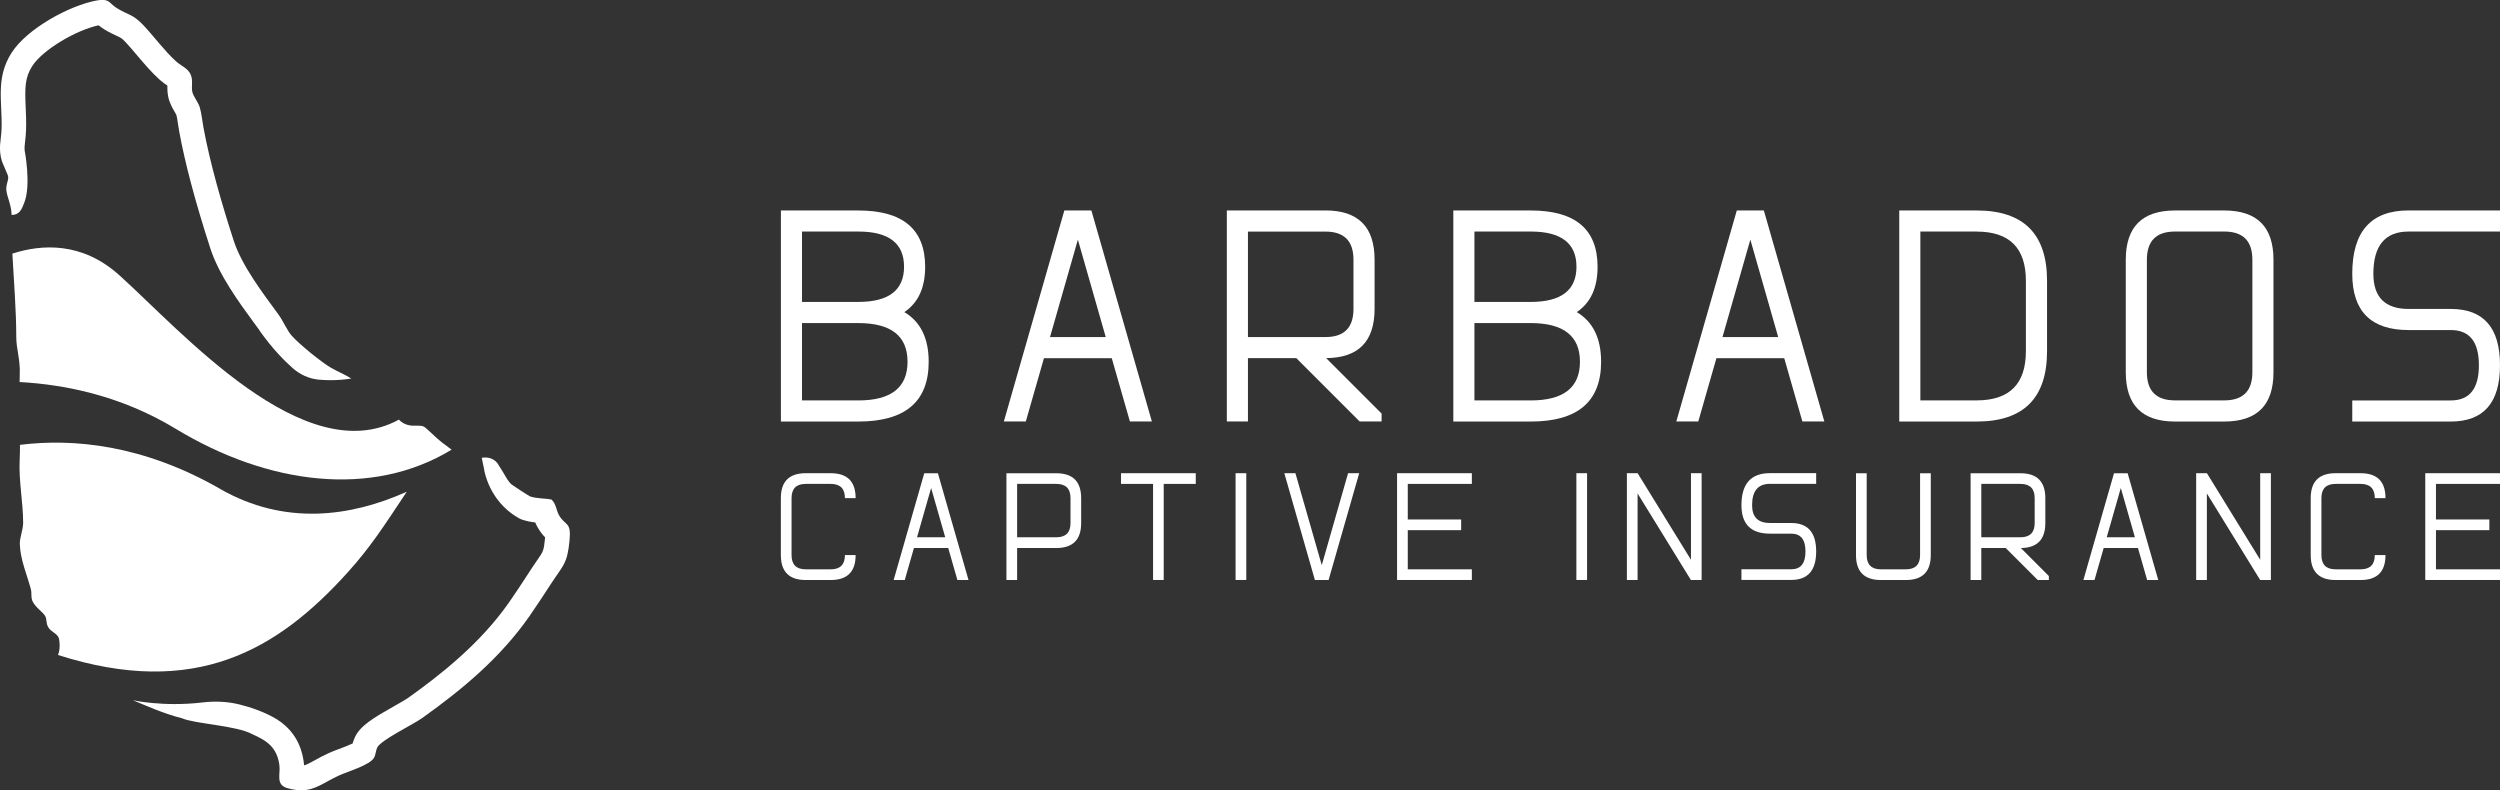 <?xml version="1.0" encoding="UTF-8"?>
<svg id="Layer_3" data-name="Layer 3" xmlns="http://www.w3.org/2000/svg" viewBox="0 0 523.56 165.5">
  <rect x="0" y="0" width="523.56" height="165.5" fill="#333333" stroke="none"/>
  <defs>
    <style>
      .cls-1 {
        fill: #fff;
      }
    </style>
  </defs>
  <g id="Layer_1" data-name="Layer 1">
    <g>
      <path class="cls-1" d="M163.54,88.28v-44.2h16.21c9.33,0,14,3.93,14,11.79,0,4.38-1.45,7.54-4.36,9.49,3.4,2.02,5.1,5.49,5.1,10.4,0,8.35-4.91,12.52-14.74,12.52h-16.21ZM167.96,48.49v14.74h11.79c6.39,0,9.58-2.46,9.58-7.37s-3.19-7.37-9.58-7.37h-11.79ZM167.96,67.65v16.21h11.79c6.88,0,10.31-2.7,10.31-8.1s-3.44-8.1-10.31-8.1h-11.79Z"/>
      <path class="cls-1" d="M218.63,75.01l-3.8,13.26h-4.6l12.67-44.2h5.66l12.67,44.2h-4.6l-3.8-13.26h-14.2ZM225.73,50.2l-5.83,20.39h11.67l-5.83-20.39Z"/>
      <path class="cls-1" d="M261.35,75.01v13.26h-4.42v-44.2h20.63c6.88,0,10.31,3.44,10.31,10.31v10.31c0,6.82-3.38,10.25-10.14,10.31l11.61,11.61v1.65h-4.6l-13.26-13.26h-10.14ZM261.35,48.49v22.1h16.21c3.93,0,5.89-1.96,5.89-5.89v-10.31c0-3.93-1.96-5.89-5.89-5.89h-16.21Z"/>
      <path class="cls-1" d="M304.36,88.28v-44.2h16.21c9.33,0,14,3.93,14,11.79,0,4.38-1.45,7.54-4.36,9.49,3.4,2.02,5.1,5.49,5.1,10.4,0,8.35-4.91,12.52-14.74,12.52h-16.21ZM308.78,48.49v14.74h11.79c6.39,0,9.58-2.46,9.58-7.37s-3.19-7.37-9.58-7.37h-11.79ZM308.78,67.65v16.21h11.79c6.88,0,10.31-2.7,10.31-8.1s-3.44-8.1-10.31-8.1h-11.79Z"/>
      <path class="cls-1" d="M359.46,75.01l-3.8,13.26h-4.6l12.67-44.2h5.66l12.67,44.2h-4.6l-3.8-13.26h-14.2ZM366.56,50.2l-5.83,20.39h11.67l-5.83-20.39Z"/>
      <path class="cls-1" d="M413.96,88.28h-16.21v-44.2h16.21c9.82,0,14.74,4.91,14.74,14.73v14.73c0,9.82-4.91,14.74-14.74,14.74ZM413.96,48.49h-11.79v35.36h11.79c6.88,0,10.31-3.44,10.31-10.31v-14.73c0-6.88-3.44-10.31-10.31-10.31Z"/>
      <path class="cls-1" d="M445.19,54.39c0-6.88,3.44-10.31,10.31-10.31h10.31c6.88,0,10.31,3.44,10.31,10.31v23.58c0,6.88-3.44,10.31-10.31,10.31h-10.31c-6.88,0-10.31-3.44-10.31-10.31v-23.58ZM455.5,48.49c-3.93,0-5.89,1.97-5.89,5.89v23.58c0,3.93,1.96,5.89,5.89,5.89h10.31c3.93,0,5.89-1.96,5.89-5.89v-23.58c0-3.93-1.96-5.89-5.89-5.89h-10.31Z"/>
      <path class="cls-1" d="M492.62,88.28v-4.42h20.63c3.93,0,5.89-2.45,5.89-7.37s-1.96-7.37-5.89-7.37h-8.84c-7.86,0-11.79-3.93-11.79-11.79,0-8.84,3.93-13.26,11.79-13.26h19.16v4.42h-19.16c-4.91,0-7.37,2.95-7.37,8.84,0,4.91,2.46,7.37,7.37,7.37h8.84c6.88,0,10.31,3.93,10.31,11.79s-3.44,11.79-10.31,11.79h-20.63Z"/>
      <path class="cls-1" d="M173.97,119.23c1.99,0,2.98-.99,2.98-2.98h2.24c0,3.48-1.74,5.22-5.22,5.22h-5.22c-3.48,0-5.22-1.74-5.22-5.22v-11.93c0-3.48,1.74-5.22,5.22-5.22h5.22c3.48,0,5.22,1.74,5.22,5.22h-2.24c0-1.99-.99-2.98-2.98-2.98h-5.22c-1.99,0-2.98.99-2.98,2.98v11.93c0,1.99.99,2.98,2.98,2.98h5.22Z"/>
      <path class="cls-1" d="M191.4,114.76l-1.92,6.71h-2.33l6.41-22.36h2.86l6.41,22.36h-2.33l-1.92-6.71h-7.19ZM195,102.2l-2.95,10.31h5.9l-2.95-10.31Z"/>
      <path class="cls-1" d="M213.01,114.76v6.71h-2.24v-22.36h10.43c3.48,0,5.22,1.74,5.22,5.22v5.22c0,3.48-1.74,5.22-5.22,5.22h-8.2ZM213.01,101.34v11.18h8.2c1.99,0,2.98-.99,2.98-2.98v-5.22c0-1.99-.99-2.98-2.98-2.98h-8.2Z"/>
      <polygon class="cls-1" points="243.71 101.34 243.71 121.46 241.48 121.46 241.48 101.34 234.77 101.34 234.77 99.1 250.42 99.1 250.42 101.34 243.71 101.34"/>
      <rect class="cls-1" x="258.76" y="99.1" width="2.24" height="22.36"/>
      <polygon class="cls-1" points="275.37 121.46 268.97 99.1 271.29 99.1 276.81 118.36 282.32 99.1 284.65 99.1 278.24 121.46 275.37 121.46"/>
      <polygon class="cls-1" points="308.24 99.1 308.24 101.34 294.82 101.34 294.82 108.79 306 108.79 306 111.03 294.82 111.03 294.82 119.23 308.24 119.23 308.24 121.46 292.58 121.46 292.58 99.1 308.24 99.1"/>
      <rect class="cls-1" x="330.13" y="99.1" width="2.24" height="22.36"/>
      <polygon class="cls-1" points="354.13 117.23 354.13 99.1 356.36 99.1 356.36 121.46 354.11 121.46 342.95 103.34 342.95 121.46 340.71 121.46 340.71 99.1 342.96 99.1 354.13 117.23"/>
      <path class="cls-1" d="M364.7,121.46v-2.24h10.43c1.99,0,2.98-1.24,2.98-3.73s-.99-3.73-2.98-3.73h-4.47c-3.97,0-5.96-1.99-5.96-5.96,0-4.47,1.99-6.71,5.96-6.71h9.69v2.24h-9.69c-2.48,0-3.73,1.49-3.73,4.47,0,2.48,1.24,3.73,3.73,3.73h4.47c3.48,0,5.22,1.99,5.22,5.96s-1.74,5.96-5.22,5.96h-10.43Z"/>
      <path class="cls-1" d="M399.13,119.23c1.99,0,2.98-.99,2.98-2.98v-17.14h2.24v17.14c0,3.48-1.74,5.22-5.22,5.22h-5.22c-3.48,0-5.22-1.74-5.22-5.22v-17.14h2.24v17.14c0,1.99.99,2.98,2.98,2.98h5.22Z"/>
      <path class="cls-1" d="M414.93,114.76v6.71h-2.24v-22.36h10.43c3.48,0,5.22,1.74,5.22,5.22v5.22c0,3.45-1.71,5.19-5.13,5.22l5.87,5.87v.83h-2.33l-6.71-6.71h-5.13ZM414.93,101.34v11.18h8.2c1.99,0,2.98-.99,2.98-2.98v-5.22c0-1.99-.99-2.98-2.98-2.98h-8.2Z"/>
      <path class="cls-1" d="M440.56,114.76l-1.92,6.71h-2.33l6.41-22.36h2.86l6.41,22.36h-2.33l-1.92-6.71h-7.19ZM444.15,102.2l-2.95,10.31h5.9l-2.95-10.31Z"/>
      <polygon class="cls-1" points="473.34 117.23 473.34 99.1 475.58 99.1 475.58 121.46 473.33 121.46 462.17 103.34 462.17 121.46 459.93 121.46 459.93 99.1 462.18 99.1 473.34 117.23"/>
      <path class="cls-1" d="M494.36,119.23c1.99,0,2.98-.99,2.98-2.98h2.24c0,3.48-1.74,5.22-5.22,5.22h-5.22c-3.48,0-5.22-1.74-5.22-5.22v-11.93c0-3.48,1.74-5.22,5.22-5.22h5.22c3.48,0,5.22,1.74,5.22,5.22h-2.24c0-1.99-.99-2.98-2.98-2.98h-5.22c-1.99,0-2.98.99-2.98,2.98v11.93c0,1.99.99,2.98,2.98,2.98h5.22Z"/>
      <polygon class="cls-1" points="523.56 99.1 523.56 101.34 510.15 101.34 510.15 108.79 521.33 108.79 521.33 111.03 510.15 111.03 510.15 119.23 523.56 119.23 523.56 121.46 507.91 121.46 507.91 99.1 523.56 99.1"/>
      <path class="cls-1" d="M20.65,5.3c.3.25.67.52,1.1.79,1.11.69,2.01,1.1,2.66,1.4.87.4,1.08.49,1.84,1.29.76.8,1.59,1.77,2.46,2.81,1.52,1.79,3.09,3.64,4.76,5.13.58.51,1.14.91,1.58,1.2-.02.62,0,1.44.18,2.35.28,1.32.88,2.36,1.37,3.19.11.19.27.46.34.61.13.47.25,1.27.35,1.98.08.52.15,1.02.24,1.48,1.21,6.65,3.41,14.89,6.52,24.49,1.82,5.6,5.97,11.26,9.3,15.8l.87,1.18c.09.12.19.29.31.48,2.55,3.57,5.02,6.07,6.76,7.61,1.54,1.36,3.45,2.24,5.49,2.42.8.07,1.62.11,2.45.11,1.41,0,2.86-.11,4.34-.34-1.4-.9-2.92-1.47-4.34-2.31-2.09-1.24-6.49-4.84-8.11-6.63-.98-1.08-1.8-3.09-2.74-4.38-3.27-4.48-7.72-10.27-9.43-15.54-2.41-7.41-4.98-16.24-6.36-23.82-.23-1.28-.4-2.92-.75-4.11-.33-1.1-1.37-2.31-1.57-3.28-.19-.9.04-1.82-.09-2.69-.31-2.1-1.94-2.45-3.29-3.65-2.31-2.06-4.74-5.35-6.92-7.65-2.23-2.34-3.14-2.04-5.5-3.52-1.38-.86-1.5-1.72-3.02-1.72-.31,0-.68.04-1.12.11C14.54,1.12,5.68,6,2.45,11.02-.97,16.33.5,21.22.33,26.93c-.08,2.5-.75,4.09.07,6.83.12.4.67,1.5,1.24,2.95.33.82-.41,1.75-.32,3.04.1,1.38,1.07,3.15,1.11,5.26,1.74,0,2.14-1.31,2.62-2.48,1.54-3.71.11-11.05.11-11.05-.05-.52,0-1.04.1-1.89.08-.72.18-1.53.2-2.5.05-1.65-.02-3.16-.08-4.61-.18-4.01-.2-6.21,1.39-8.67,2.11-3.28,8.94-7.43,13.87-8.51"/>
      <path class="cls-1" d="M46.08,102.37c-16.24-9.29-30.8-10.58-41.9-9.21,0,1.05,0,2.11-.06,3.13-.22,4.35.72,8.89.73,13.18,0,1.46-.75,3.21-.7,4.48.12,3.31,1.49,6.35,2.33,9.48.18.68,0,1.44.23,2.2.44,1.43,2.39,2.6,2.79,3.45.31.66.14,1.4.57,2.21.61,1.14,2.08,1.36,2.3,2.54.15.8.18,1.84,0,2.64-.06.26-.14.48-.22.7,28.7,9.18,45.97-1.02,60.62-17.25,4.87-5.39,7.51-9.57,12.42-16.94-11.85,5.3-25.58,7.14-39.12-.6Z"/>
      <path class="cls-1" d="M94.57,94.17c-.69-.53-1.39-1.05-2.1-1.58-.94-.69-3.16-2.97-3.7-3.24-.75-.37-1.94-.1-2.87-.25-1.14-.19-1.83-.66-2.36-1.22-19.83,10.82-45.47-18.47-58.56-30.25-7.8-7.02-16.24-6.5-22.39-4.52.31,5.83.81,11.68.82,17.51,0,2.43.86,4.8.73,7.64-.03.58-.02,1.17-.03,1.75,9.61.52,21.34,2.91,32.69,9.79,19.42,11.78,41.17,14.49,57.78,4.37Z"/>
      <path class="cls-1" d="M101.39,98.4c.87,4.22,3.44,7.95,7.19,10.07.26.15.48.25.64.31,1.01.36,1.99.53,2.87.63.14.34.31.71.53,1.08.53.91,1.08,1.57,1.54,2.05h0c-.27,2.8-.35,2.91-1.67,4.8-.37.53-.79,1.13-1.26,1.86l-.74,1.14c-1.31,2.01-2.55,3.9-3.88,5.81-6.11,8.74-14.54,15.3-21.19,20.04-.46.33-1.68,1.02-2.76,1.63-4.56,2.58-7.2,4.15-8.33,6.57-.22.48-.37.93-.48,1.31-.85.4-2.14.89-2.86,1.16-.83.31-1.55.58-2.17.87-1.1.5-2.01,1-2.82,1.45-1.16.64-1.78.97-2.32,1.1-.01-.25-.04-.52-.08-.79-.66-4.74-3.24-7.34-5.62-8.86-2.6-1.55-5.48-2.52-7.84-3.1-2.53-.63-5.15-.73-7.74-.42-8.27.97-14.58-.47-14.58-.47,2.3.94,6.6,2.88,10.3,3.78,2.6,1.16,11.44,1.52,14.71,3.33,3.15,1.39,5.17,2.81,5.68,6.45.27,1.93-.87,4.15,1.73,4.87,1.08.3,2.02.43,2.85.43,3.01,0,4.77-1.67,7.87-3.08,1.82-.83,6.52-2.19,7.37-3.73.38-.7.35-1.45.66-2.12.74-1.58,7.39-4.75,9.42-6.19,8.55-6.09,16.43-12.71,22.43-21.28,1.64-2.35,3.16-4.7,4.71-7.08,2.38-3.63,3.25-3.93,3.72-8.76.41-4.11-.84-3.03-2.2-5.36-.55-.95-.61-2.42-1.57-3.28-1.43-.3-3.13-.17-4.53-.68-.21-.08-3.47-2.2-3.79-2.45-.9-.7-1.71-2.58-2.69-3.97,0,0-.87-2.09-3.6-1.65l.52,2.52Z"/>
    </g>
  </g>
</svg>